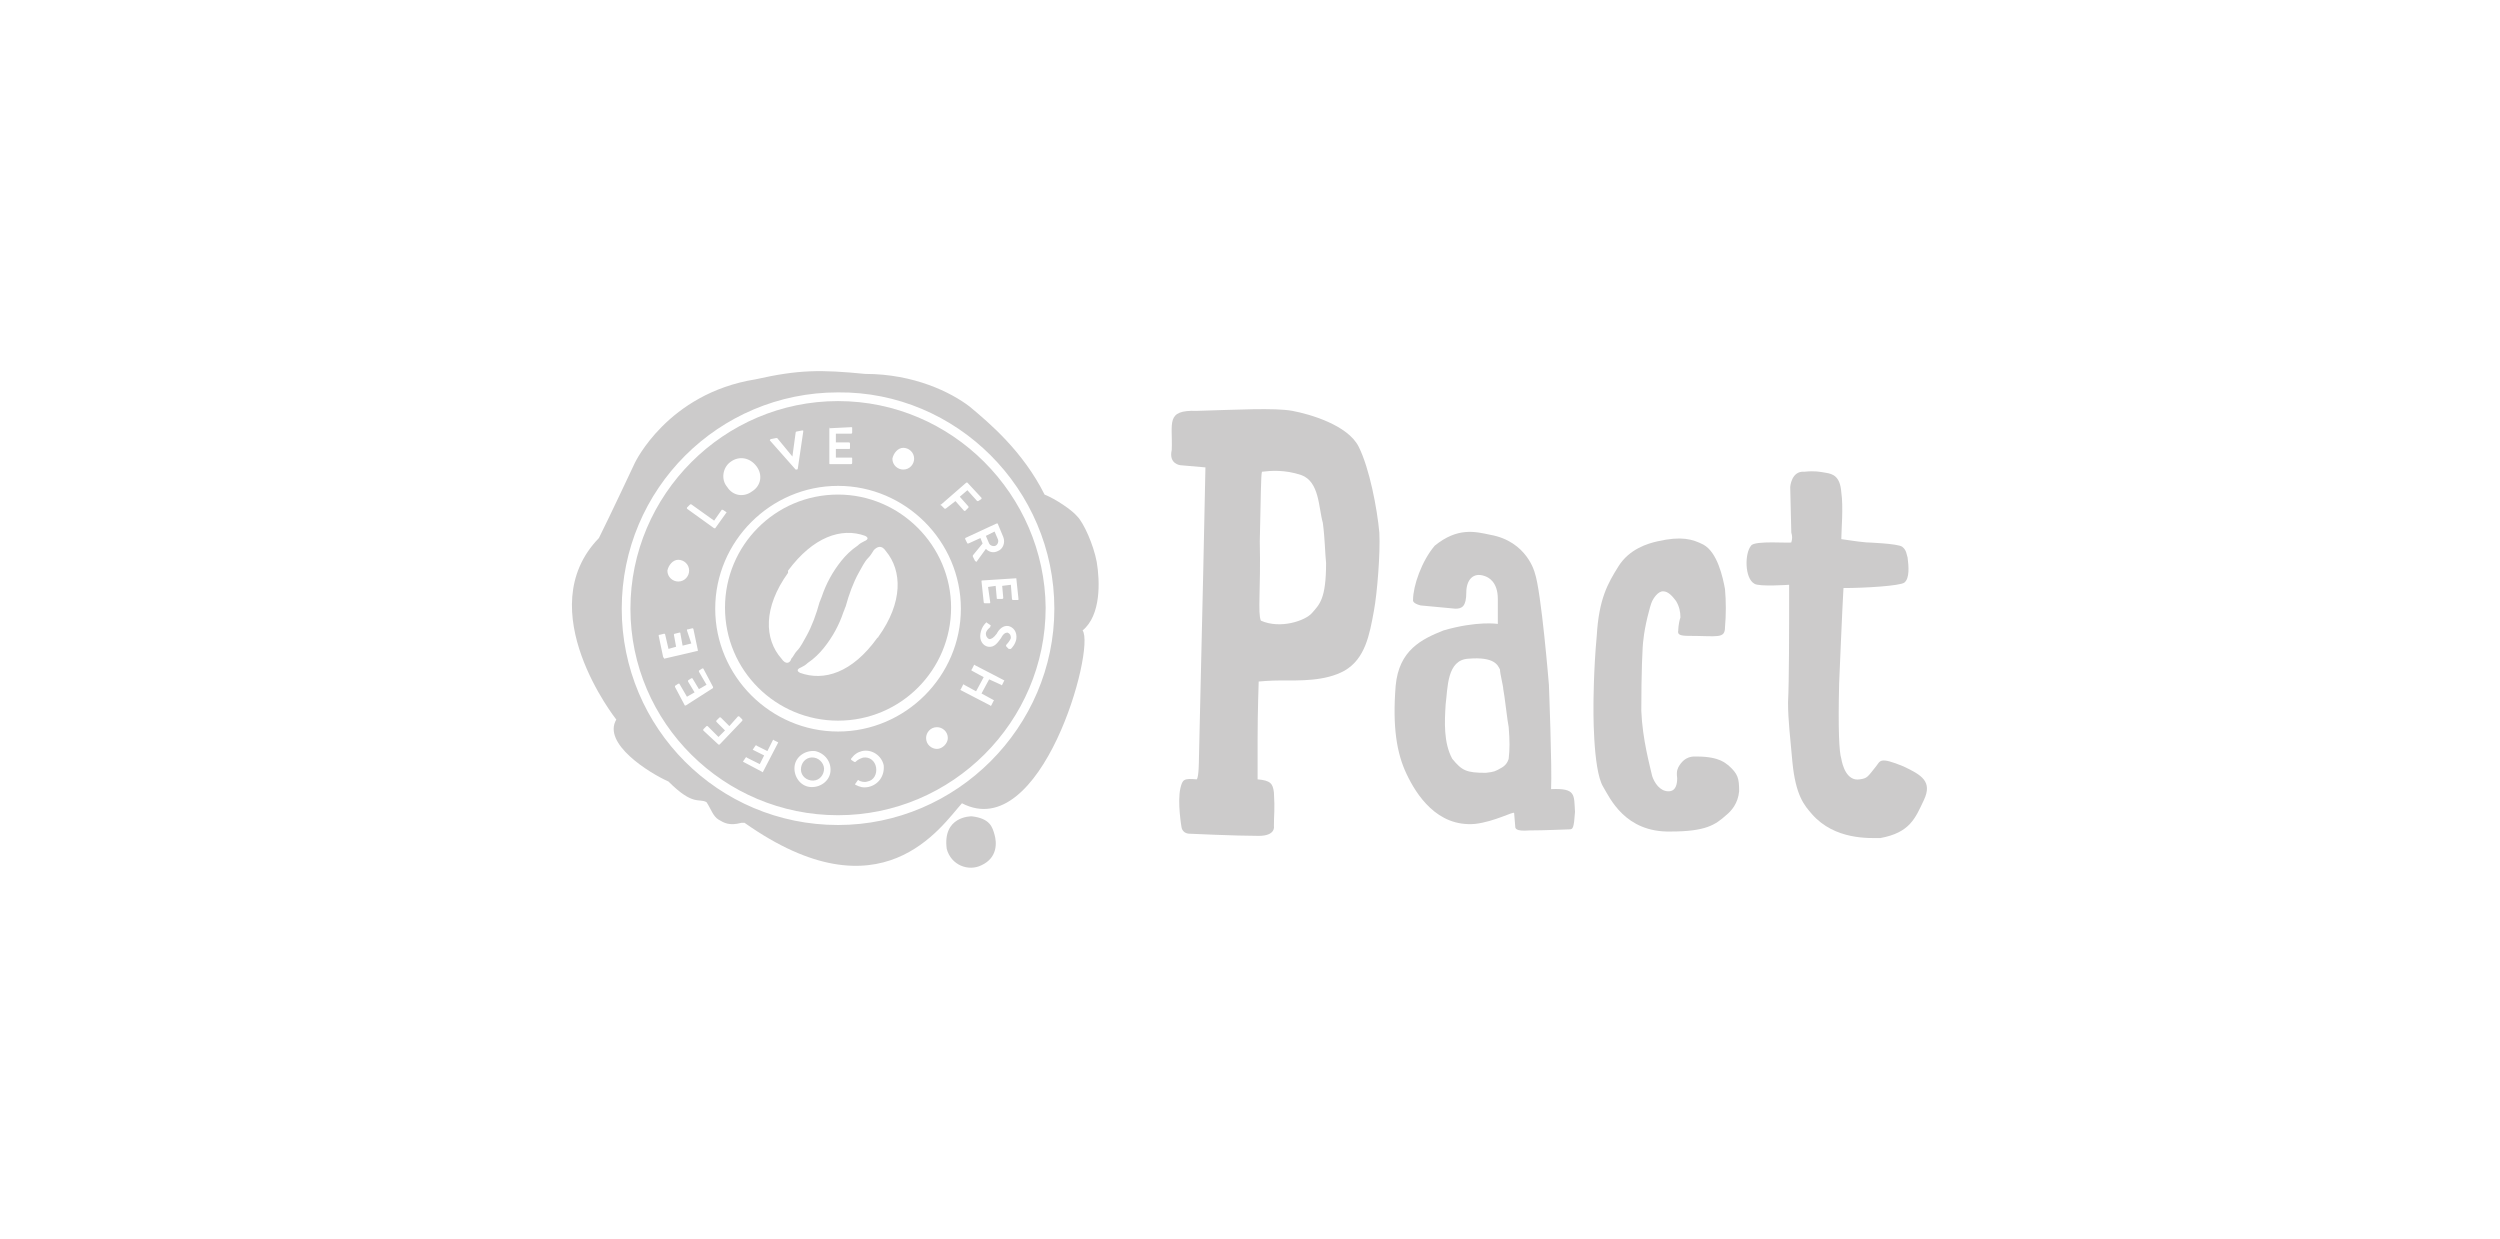 <?xml version="1.0" encoding="utf-8"?>
<!-- Generator: Adobe Illustrator 22.1.0, SVG Export Plug-In . SVG Version: 6.00 Build 0)  -->
<svg version="1.1" id="Layer_1" xmlns="http://www.w3.org/2000/svg" xmlns:xlink="http://www.w3.org/1999/xlink" x="0px" y="0px"
	 viewBox="0 0 230 114" style="enable-background:new 0 0 230 114;" xml:space="preserve">
<style type="text/css">
	.st0{fill:#CCCBCB;}
	.st1{clip-path:url(#SVGID_4_);}
	.st2{fill-rule:evenodd;clip-rule:evenodd;fill:#CCCBCB;}
</style>
<g>
	<path class="st0" d="M125,41.1c-1-2-4.5-3-6.1-3.3c-1.6-0.3-5.2-0.1-8.8,0c-2.9-0.1-2.2,1.1-2.3,3.6c-0.3,1.3,0.8,1.4,0.8,1.4
		l2.3,0.2l-0.2,9.5l-0.4,17.4c0,0,0,1.6-0.2,1.8c-1.2-0.1-1.3,0-1.5,0.8c-0.3,1.3,0.1,3.6,0.1,3.6c0.1,0.6,0.7,0.6,0.7,0.6
		s4.3,0.2,6.4,0.2c1.6,0,1.4-0.9,1.4-0.9c0-1.2,0.1-1.4,0-3.1c-0.1-0.8-0.3-1.1-1.5-1.2c0,0,0-1.6,0-3.7c0-2.5,0.1-5.3,0.1-5.3
		s1-0.1,2.1-0.1c1.6,0,4,0.1,5.8-0.9c1.9-1.1,2.3-3.3,2.7-5.5c0.3-1.6,0.6-5.3,0.5-7.2C126.7,46.8,126,43.1,125,41.1 M120.7,56.4
		c-0.6,0.7-2.9,1.5-4.7,0.7c-0.3-0.7,0-2.9-0.1-7.3c0.1-4.1,0.1-6.1,0.2-6.4c0.8-0.1,2.1-0.2,3.6,0.3c1.7,0.6,1.6,3,2,4.4
		c0.2,1.5,0.2,2.8,0.3,3.7C122,55.1,121.4,55.6,120.7,56.4"/>
	<path class="st0" d="M133.9,56c0.6,0,1-0.2,1-1.5c0-1.1,0.6-1.9,1.7-1.5c0.3,0.1,1.2,0.5,1.2,2.1c0,2.1,0,2.3,0,2.3s-1.9-0.3-5,0.6
		c-2,0.8-4.1,1.8-4.4,5.1c-0.3,3.8,0.1,6.2,1,8.1c0.9,1.9,2.8,4.9,6.3,4.6c1.8-0.2,3.6-1.2,3.6-1s0.1,1,0.1,1.2c0,0.2,0,0.5,1.3,0.4
		c1.4,0,3.5-0.1,3.7-0.1c0.3,0,0.4-0.1,0.5-1.6c-0.1-1.6,0.1-2.2-2.2-2.1c0.1-1.9-0.2-9.6-0.2-9.6s-0.7-8.6-1.3-10.3
		c0,0-0.7-2.9-4.1-3.5c-1.4-0.3-3-0.7-5.1,1c-1.2,1.4-2,3.7-2,5c0,0-0.1,0.3,0.7,0.5L133.9,56z M138.3,63.4c0.1,0.4,0.4,3.1,0.5,3.5
		c0.1,1.3,0.1,2,0,2.9c0,0-0.1,0.5-0.6,0.8c-0.7,0.4-0.7,0.4-1.5,0.5c-1.8,0-2.2-0.2-3.1-1.3c-0.8-1.5-0.7-3.4-0.6-5
		c0.2-1.5,0.1-4.1,2.1-4.2c2.4-0.2,2.7,0.6,2.9,1C138,62,138.3,63.1,138.3,63.4"/>
	<path class="st0" d="M154.4,58c-0.1,0.4,0.2,0.5,1,0.5c2.6,0,3.3,0.3,3.3-0.8c0.1-1.1,0.1-2.4,0-3.5c-0.2-1.1-0.7-3.4-2-4.1
		c-1-0.5-2-0.8-4.2-0.3c-0.9,0.2-2.6,0.7-3.6,2.3c-1,1.6-1.8,3-2,6.4c-0.3,3.2-0.3,6.3-0.3,6.3s-0.1,6,0.9,7.6c0.6,1,2,4.2,6.2,4.1
		c3.2,0,4.1-0.6,5.1-1.5c0.5-0.4,1.1-1.1,1.2-2.2c0-1.2-0.1-1.6-1-2.4c-0.2-0.1-0.7-0.8-2.9-0.8c-0.3,0-1.1-0.1-1.7,1
		c0,0.1-0.2,0.2-0.1,1c0,0.5-0.1,1.2-0.8,1.2c-0.8,0-1.3-0.8-1.5-1.4c-0.2-0.9-0.9-3.4-1-6c0-3.4,0.1-6.1,0.2-6.6
		c0.1-1.1,0.6-3.1,0.8-3.5c0.1-0.2,0.5-0.9,1-0.9c0.5,0,0.9,0.5,1.2,0.9c0.3,0.5,0.4,1,0.4,1.5C154.4,57.4,154.4,58,154.4,58"/>
	<path class="st0" d="M164.8,49l-0.1-4.2c0,0,0.1-1.5,1.3-1.4c1-0.1,1.4,0,2,0.1c0.6,0.1,1.3,0.3,1.4,1.8c0.2,1.3,0,3.6,0,4.3
		c0.8,0.1,1.2,0.2,2.3,0.3c0,0,2.9,0.1,3.3,0.4c0.4,0.3,0.4,0.7,0.5,1c0.1,0.8,0.2,1.9-0.3,2.3c-0.4,0.3-3.6,0.5-5.6,0.5
		c-0.1,1.6-0.4,8.8-0.4,8.8c-0.1,4.2,0,6.3,0.2,6.9c0.1,0.6,0.5,2.1,1.7,1.9c0.7-0.1,0.7-0.2,1.5-1.2c0.4-0.5,0.3-0.9,2.5,0
		c1.7,0.8,2.7,1.4,1.9,3.1c-0.8,1.7-1.3,3-4,3.5c-1,0-4.2,0.2-6.3-2.2c-0.7-0.8-1.5-1.7-1.8-4.8c-0.2-2.3-0.4-3.8-0.4-5.5
		c0.1-1.7,0.1-7.7,0.1-7.7l0-3.1c0,0-2.8,0.2-3.2-0.1c-0.9-0.5-0.9-2.8-0.3-3.5c0.3-0.5,3.6-0.2,3.7-0.3
		C164.9,49.6,164.9,49.3,164.8,49"/>
	<path class="st0" d="M100.9,51.7c-0.3-1.6-1.2-3.6-1.8-4.2c-0.5-0.6-2-1.6-3-2c-2-4-5.1-6.6-6.9-8.1c-1.7-1.3-5.1-3-9.6-3
		c-4.1-0.4-6.1-0.4-10.1,0.5c-8.1,1.3-11.1,7.7-11.1,7.7s-2.3,4.9-3.3,6.9c-6.4,6.6,1.6,16.7,1.6,16.7c-1.3,2.2,3,4.9,4.8,5.7
		c2.3,2.3,2.8,1.5,3.5,1.9c0.4,0.6,0.6,1.3,1.1,1.6c0.5,0.3,1,0.6,2.1,0.3c0,0,0.2,0,0.3,0c12.6,8.9,18.1,0.3,20-1.8
		c7.3,3.8,12.3-14.2,11.1-15.9C101.3,56.6,101.2,53.5,100.9,51.7 M77.1,75.9c-11,0-19.9-8.9-19.9-19.9c0-11,8.9-19.9,19.9-19.9
		C88,36,97,45,97,56C97,66.9,88,75.9,77.1,75.9"/>
	<path class="st0" d="M89.4,75.1c-0.1,0-2.7,0-2.3,3c0.4,1.5,2,2.1,3.2,1.5c1.5-0.7,1.4-2.1,1.2-2.8C91.3,76.1,91.1,75.3,89.4,75.1"
		/>
	<path class="st0" d="M77.1,36.9C66.6,36.9,58,45.5,58,56C58,66.5,66.6,75,77.1,75c10.5,0,19.1-8.6,19.1-19.1
		C96.1,45.5,87.6,36.9,77.1,36.9 M86.6,46.4l2.3-2c0,0,0.1,0,0.1,0l1.3,1.4c0,0,0,0.1,0,0.1L90,46.1c0,0-0.1,0-0.1,0l-0.9-1
		l-0.7,0.6l0.8,0.9c0,0,0,0.1,0,0.1l-0.3,0.3c0,0-0.1,0-0.1,0l-0.8-0.9L87,46.8c0,0-0.1,0-0.1,0l-0.3-0.3
		C86.5,46.5,86.5,46.4,86.6,46.4 M83.1,41.2c0.5,0,1,0.4,1,1c0,0.5-0.4,1-1,1c-0.5,0-1-0.4-1-1C82.2,41.7,82.6,41.2,83.1,41.2
		 M76.3,39.4C76.3,39.3,76.4,39.3,76.3,39.4l2-0.1c0.1,0,0.1,0,0.1,0.1l0,0.4c0,0,0,0.1-0.1,0.1l-1.4,0l0,0.8l1.2,0
		c0,0,0.1,0,0.1,0.1l0,0.4c0,0.1,0,0.1-0.1,0.1l-1.2,0l0,0.8l1.4,0c0.1,0,0.1,0,0.1,0.1l0,0.4c0,0,0,0.1-0.1,0.1l-1.9,0
		c-0.1,0-0.1,0-0.1-0.1L76.3,39.4z M70.9,40.4l0.5-0.1c0,0,0.1,0,0.1,0l1.4,1.7l0,0l0.3-2.2c0,0,0-0.1,0.1-0.1l0.5-0.1
		c0.1,0,0.1,0,0.1,0.1l-0.5,3.4c0,0,0,0.1-0.1,0.1l0,0c0,0-0.1,0-0.1,0l-2.3-2.6C70.8,40.5,70.8,40.5,70.9,40.4 M67.2,42.5
		c0.8-0.6,1.8-0.4,2.4,0.4c0.6,0.8,0.4,1.8-0.4,2.3c-0.8,0.6-1.8,0.4-2.3-0.4C66.3,44.1,66.5,43,67.2,42.5 M63.2,46.7l0.3-0.3
		c0,0,0.1,0,0.1,0l2.1,1.5l0.7-1c0,0,0.1,0,0.1,0l0.3,0.2c0,0,0.1,0.1,0,0.1l-1,1.4c0,0-0.1,0-0.1,0l-2.5-1.8
		C63.2,46.8,63.2,46.8,63.2,46.7 M62.4,51.5c0.5,0,1,0.4,1,1c0,0.5-0.4,1-1,1c-0.5,0-1-0.4-1-1C61.5,52,61.9,51.5,62.4,51.5
		 M61,60.4l-0.4-1.9c0-0.1,0-0.1,0.1-0.1l0.4-0.1c0,0,0.1,0,0.1,0.1l0.3,1.3l0.7-0.2l-0.2-1.1c0,0,0-0.1,0.1-0.1l0.4-0.1
		c0.1,0,0.1,0,0.1,0.1l0.2,1.1l0.8-0.2L63.2,58c0-0.1,0-0.1,0.1-0.1l0.4-0.1c0,0,0.1,0,0.1,0.1l0.4,1.9c0,0.1,0,0.1-0.1,0.1l-3,0.7
		C61.1,60.5,61,60.5,61,60.4 M63.1,64.9c0,0-0.1,0-0.1,0l-0.9-1.7c0,0,0-0.1,0-0.1l0.3-0.2c0,0,0.1,0,0.1,0l0.7,1.2l0.7-0.4l-0.6-1
		c0,0,0-0.1,0-0.1l0.3-0.2c0,0,0.1,0,0.1,0l0.6,1l0.7-0.4l-0.7-1.2c0,0,0-0.1,0-0.1l0.3-0.2c0,0,0.1,0,0.1,0l0.9,1.7
		c0,0,0,0.1,0,0.1L63.1,64.9z M66.1,68.5l-1.4-1.3c0,0,0-0.1,0-0.1l0.3-0.3c0,0,0.1,0,0.1,0l1,1l0.6-0.6l-0.8-0.8c0,0,0-0.1,0-0.1
		l0.3-0.3c0,0,0.1,0,0.1,0l0.8,0.8l0.8-0.9c0,0,0.1,0,0.1,0l0.3,0.3c0,0,0,0.1,0,0.1l-2.1,2.2C66.2,68.5,66.1,68.5,66.1,68.5
		 M71.6,68.3L70.2,71c0,0-0.1,0.1-0.1,0l-1.7-0.9c0,0-0.1-0.1,0-0.1l0.2-0.3c0,0,0.1-0.1,0.1,0l1.2,0.6l0.4-0.8l-1-0.5
		c0,0-0.1-0.1,0-0.1l0.2-0.3c0,0,0.1-0.1,0.1,0l1,0.5l0.5-1c0,0,0.1-0.1,0.1,0l0.4,0.2C71.6,68.2,71.6,68.3,71.6,68.3 M76.4,71
		c-0.1,0.9-1,1.5-1.9,1.4c-0.9-0.1-1.5-1-1.4-1.9c0.1-0.9,1-1.5,1.9-1.4C75.9,69.3,76.5,70.1,76.4,71 M79.9,72.4
		c-0.5,0.1-0.8,0-1.2-0.2c0,0-0.1-0.1,0-0.1l0.2-0.3c0,0,0.1-0.1,0.1,0c0.2,0.1,0.5,0.2,0.8,0.1c0.6-0.1,0.9-0.7,0.8-1.3
		c-0.1-0.6-0.6-1-1.2-0.9c-0.3,0.1-0.5,0.2-0.7,0.4c0,0-0.1,0-0.1,0l-0.3-0.2c0,0,0-0.1,0-0.1c0.3-0.4,0.6-0.6,1-0.7
		c0.9-0.2,1.8,0.4,2,1.3C81.4,71.4,80.8,72.2,79.9,72.4 M77.1,67.3c-6.2,0-11.3-5.1-11.3-11.3c0-6.2,5.1-11.3,11.3-11.3
		c6.2,0,11.3,5.1,11.3,11.3C88.4,62.2,83.3,67.3,77.1,67.3 M86.2,68.9c-0.5,0-1-0.4-1-1c0-0.5,0.4-1,1-1c0.5,0,1,0.4,1,1
		C87.2,68.4,86.7,68.9,86.2,68.9 M92.4,62.6L92.2,63c0,0-0.1,0.1-0.1,0L91,62.5l-0.7,1.3l1.1,0.6c0,0,0.1,0.1,0,0.1l-0.2,0.4
		c0,0-0.1,0.1-0.1,0l-2.7-1.4c0,0-0.1-0.1,0-0.1l0.2-0.4c0,0,0.1-0.1,0.1,0l1.1,0.6l0.7-1.3l-1.1-0.6c0,0-0.1-0.1,0-0.1l0.2-0.4
		c0,0,0.1-0.1,0.1,0l2.7,1.4C92.4,62.5,92.4,62.6,92.4,62.6 M93.5,58.8c-0.1,0.5-0.4,0.8-0.5,0.9c0,0-0.1,0-0.2,0l-0.2-0.2
		c0,0-0.1-0.1,0-0.2c0,0,0.3-0.3,0.4-0.6c0-0.3-0.1-0.4-0.3-0.5c-0.2,0-0.4,0.1-0.6,0.5c-0.3,0.4-0.6,0.9-1.2,0.8
		c-0.5-0.1-0.8-0.6-0.7-1.2c0.1-0.6,0.4-0.9,0.5-1c0,0,0.1-0.1,0.1,0l0.3,0.2c0.1,0,0,0.1,0,0.2c0,0-0.4,0.3-0.4,0.6
		c0,0.2,0.1,0.4,0.3,0.5c0.2,0,0.4-0.1,0.7-0.5c0.2-0.4,0.6-0.8,1.1-0.7C93.2,57.7,93.6,58.1,93.5,58.8 M93.5,53.2l0.2,1.9
		c0,0.1,0,0.1-0.1,0.1l-0.4,0c0,0-0.1,0-0.1-0.1L93,53.8l-0.8,0.1l0.1,1.1c0,0,0,0.1-0.1,0.1l-0.4,0c-0.1,0-0.1,0-0.1-0.1l-0.1-1.1
		L90.9,54l0.2,1.4c0,0.1,0,0.1-0.1,0.1l-0.4,0c0,0-0.1,0-0.1-0.1l-0.2-1.9c0-0.1,0-0.1,0.1-0.1L93.5,53.2
		C93.5,53.1,93.5,53.2,93.5,53.2 M91.8,48.2l0.5,1.2c0.2,0.5,0,1.1-0.5,1.3c-0.4,0.2-0.8,0.1-1.1-0.2l-0.8,1.1c0,0.1-0.1,0.1-0.2,0
		l-0.2-0.4c0,0,0-0.1,0-0.1l0.9-1.1l-0.2-0.5L89.1,50c0,0-0.1,0-0.1,0l-0.2-0.4c0,0,0-0.1,0-0.1l2.8-1.3
		C91.8,48.1,91.8,48.2,91.8,48.2"/>
	<path class="st0" d="M79.1,47.4c0.4-0.3,0.5-0.8,0.2-1.2c-0.3-0.4-0.8-0.5-1.2-0.2c-0.4,0.3-0.4,0.8-0.2,1.2
		C78.2,47.6,78.7,47.7,79.1,47.4"/>
	<path class="st0" d="M91.6,50.2c0.2-0.1,0.3-0.4,0.2-0.6l-0.3-0.7l-0.8,0.4L91,50C91.1,50.2,91.4,50.3,91.6,50.2"/>
	<path class="st0" d="M74.9,69.7c-0.6-0.1-1.1,0.3-1.2,0.9c-0.1,0.6,0.3,1.1,0.9,1.2c0.6,0.1,1.1-0.3,1.2-0.9
		C75.9,70.4,75.5,69.8,74.9,69.7"/>
	<path class="st0" d="M77.1,45.5c-5.8,0-10.4,4.7-10.4,10.4c0,5.8,4.7,10.4,10.4,10.4c5.8,0,10.4-4.7,10.4-10.4
		C87.5,50.2,82.8,45.5,77.1,45.5 M71.9,60.6c-1.6-1.8-1.7-4.7,0.6-7.9c0,0,0,0,0-0.1c0,0,0,0,0-0.1c2.3-3.1,4.9-4,7.1-3.2
		c0.2,0.1,0.4,0.3-0.1,0.5c-0.2,0.1-0.4,0.2-0.6,0.4c-0.6,0.4-1.1,0.9-1.5,1.4c-0.8,1-1.4,2.1-1.8,3.3c-0.1,0.2-0.1,0.3-0.2,0.5v0v0
		v0c-0.3,1.1-0.7,2.2-1.2,3.1c-0.3,0.5-0.5,1-0.9,1.4c-0.2,0.2-0.3,0.5-0.5,0.7C72.7,61,72.3,61.2,71.9,60.6 M80.8,58.6
		C80.8,58.7,80.7,58.7,80.8,58.6c-0.1,0.1-0.1,0.1-0.1,0.1c-2.3,3.2-4.9,4-7.1,3.2c-0.2-0.1-0.4-0.3,0.1-0.5
		c0.2-0.1,0.4-0.2,0.6-0.4c0.6-0.4,1.1-0.9,1.5-1.4c0.8-1,1.4-2.1,1.8-3.3c0.1-0.2,0.1-0.3,0.2-0.5l0,0v0c0.3-1.1,0.7-2.2,1.2-3.1
		c0.3-0.5,0.5-1,0.9-1.4c0.2-0.2,0.3-0.4,0.5-0.7c0.3-0.3,0.7-0.5,1.1,0.1C83,52.5,83.1,55.4,80.8,58.6"/>
</g>
</svg>
